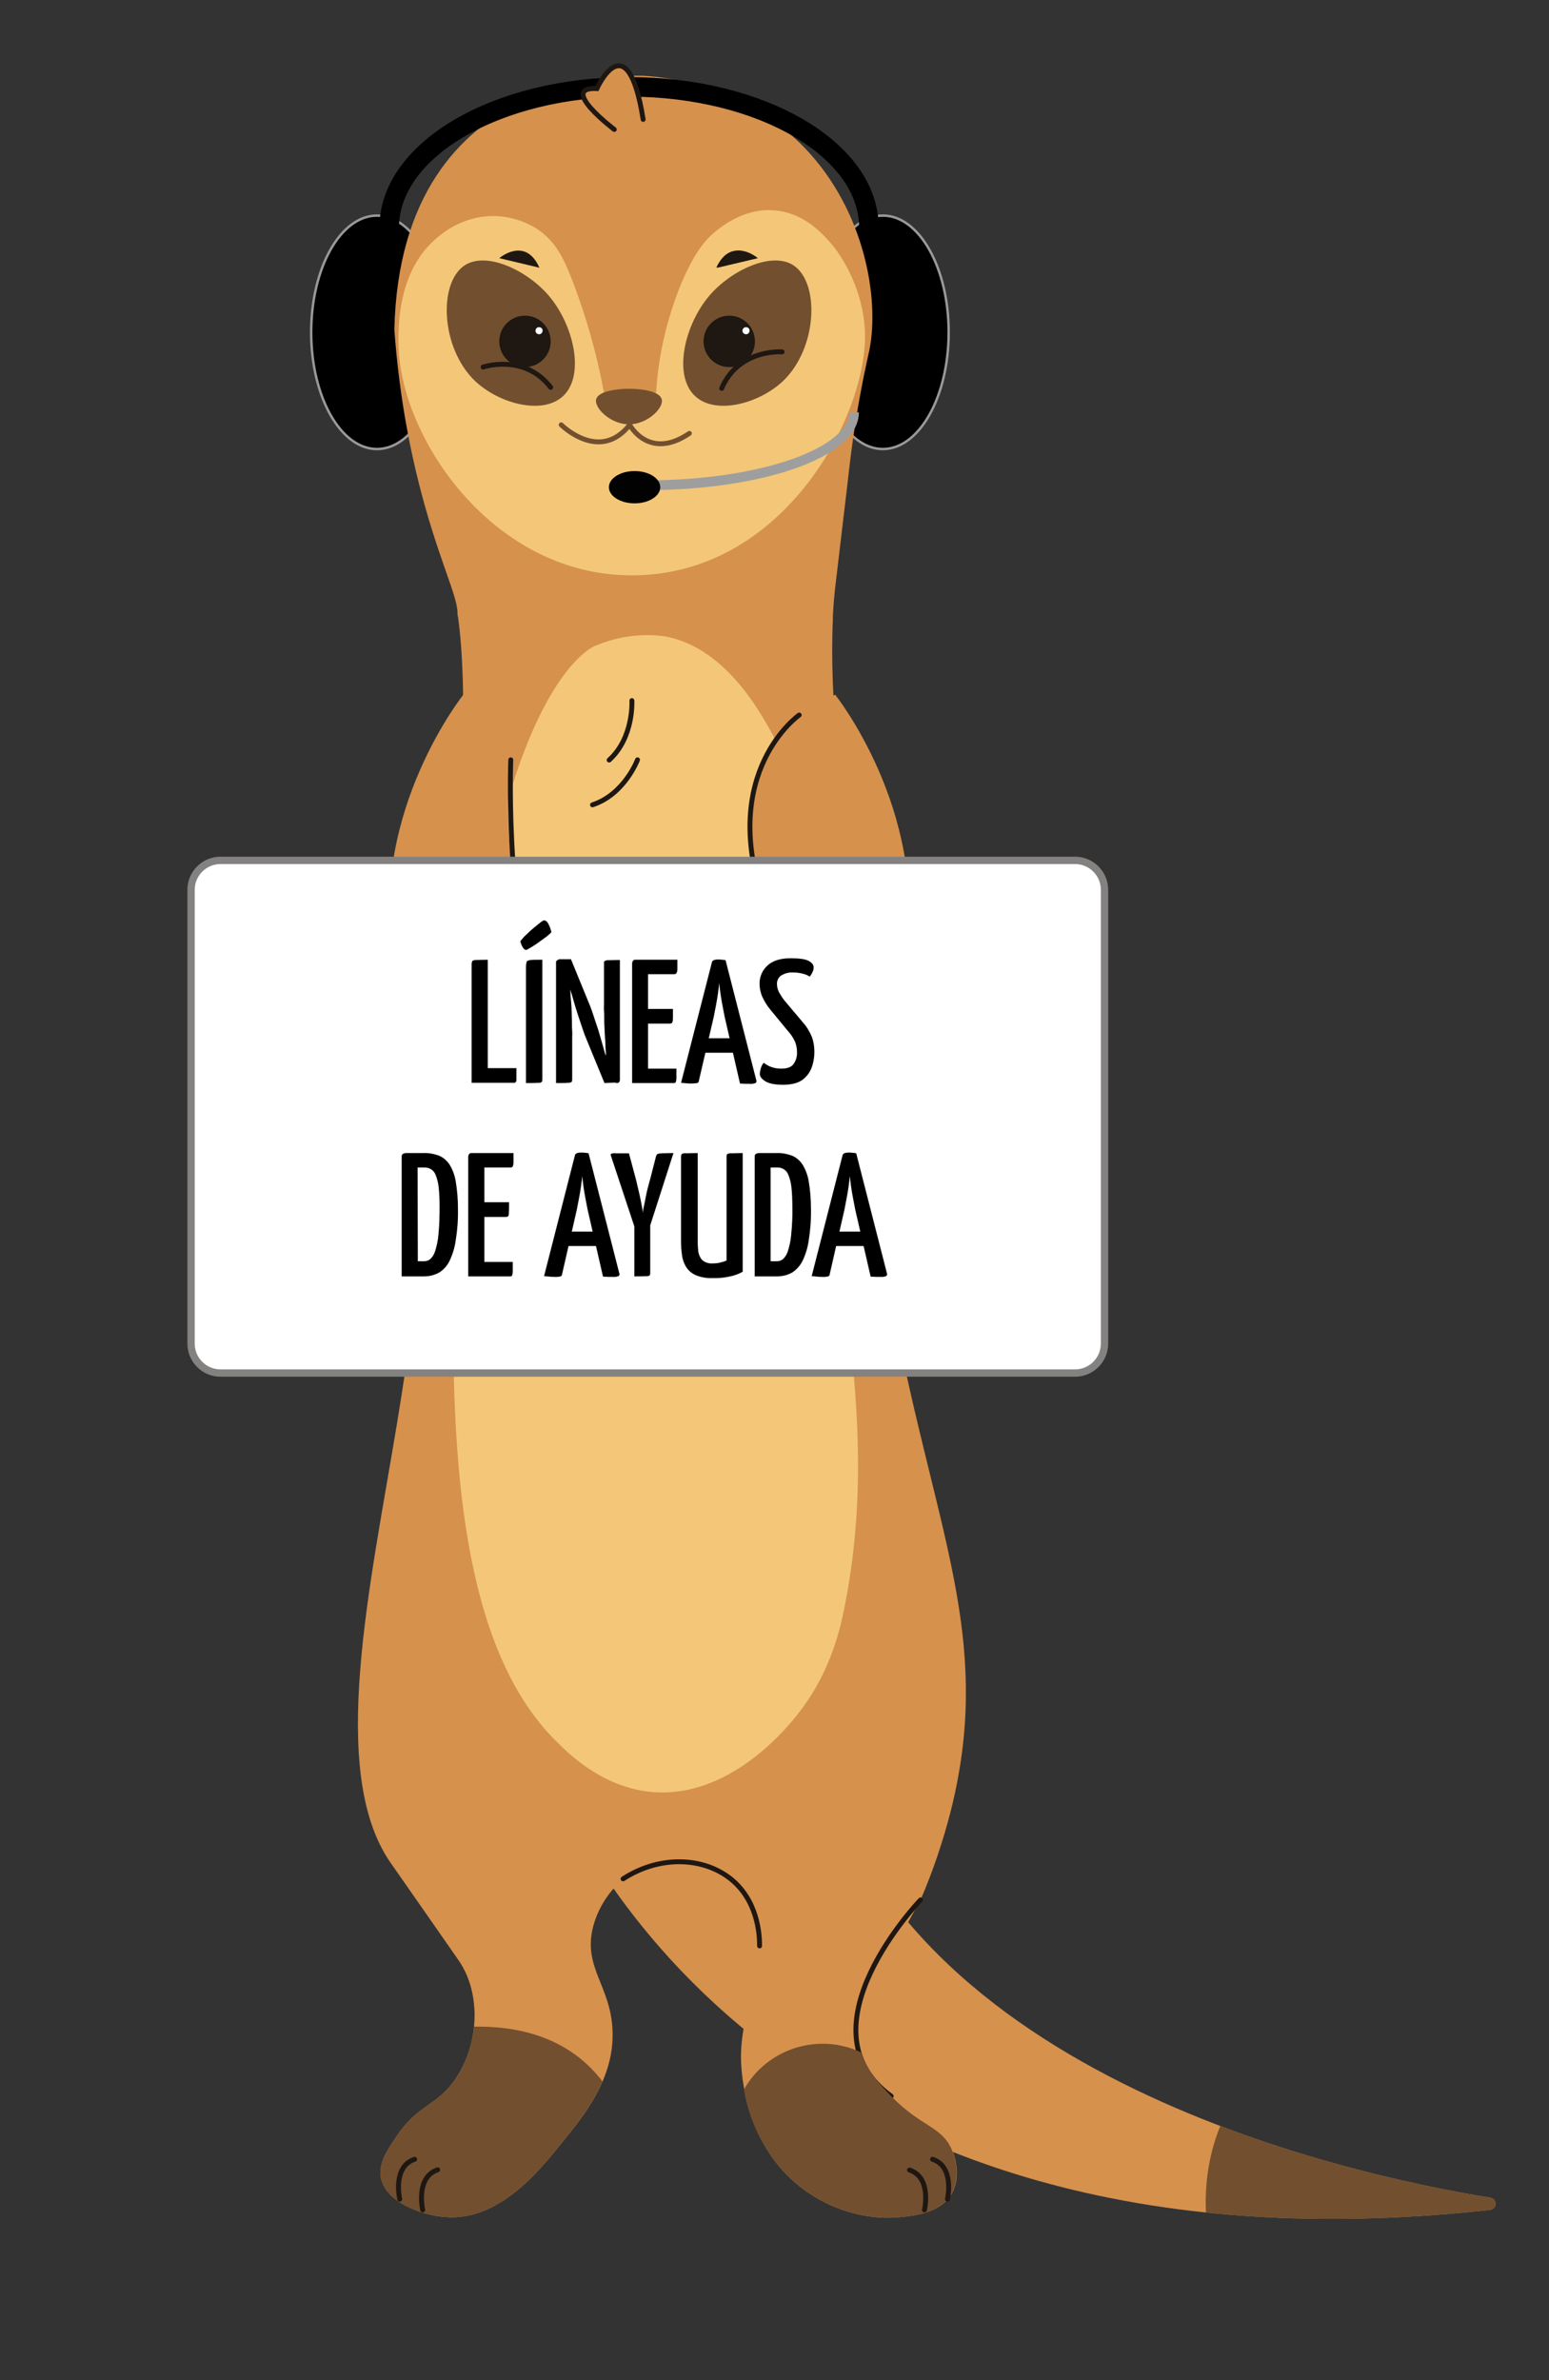 <?xml version="1.0" encoding="utf-8"?>
<!-- Generator: Adobe Illustrator 23.1.1, SVG Export Plug-In . SVG Version: 6.00 Build 0)  -->
<svg version="1.1" id="Layer_1" xmlns="http://www.w3.org/2000/svg" xmlns:xlink="http://www.w3.org/1999/xlink" x="0px" y="0px"
	 width="633.2px" height="972.7px" viewBox="0 0 633.2 972.7" style="enable-background:new 0 0 633.2 972.7;" xml:space="preserve"
	>
<rect x="0" y="0" width="633.2" height="972.7" fill="#333333" stroke="none"/>
<style type="text/css">
	.st0{fill:none;stroke:#1E1712;stroke-width:2;stroke-linecap:round;stroke-miterlimit:10;}
	.st1{stroke:#999999;stroke-miterlimit:10;}
	.st2{fill:#D6914D;}
	.st3{clip-path:url(#SVGID_2_);}
	.st4{fill:#724F2F;}
	.st5{clip-path:url(#SVGID_4_);}
	.st6{fill:#F3C777;}
	.st7{fill:none;stroke:#724F2F;stroke-width:2;stroke-linecap:round;stroke-linejoin:round;}
	.st8{clip-path:url(#SVGID_6_);}
	.st9{clip-path:url(#SVGID_8_);}
	.st10{clip-path:url(#SVGID_10_);}
	.st11{fill:none;stroke:#000000;stroke-width:8;stroke-miterlimit:10;}
	.st12{fill:#1E1712;}
	.st13{fill:#FFFFFF;}
	.st14{fill:#FFFFFF;stroke:#848281;stroke-width:3;stroke-miterlimit:10;}
	.st15{fill:none;stroke:#9E9E9E;stroke-width:4;stroke-miterlimit:10;}
	.st16{fill:#020202;}
</style>
<title>test_suricata</title>
<path class="st0" d="M159.1,137.7c-0.3-1.4-2.3-9.8-10.4-14.4c-3.7-2.1-8-3-12.2-2.6"/>
<path class="st0" d="M359.1,137.7c0.3-1.4,2.3-9.8,10.4-14.4c3.7-2.1,8-3,12.2-2.6"/>
<ellipse class="st1" cx="360.9" cy="135.8" rx="26.9" ry="47.7"/>
<ellipse class="st1" cx="154.1" cy="135.8" rx="26.9" ry="47.7"/>
<path class="st2" d="M340.4,252.4c0.2-1.5,0.1-3.9,0.9-11.4c0.6-5.3,1.8-14.9,5.2-43.9c1-9,1.8-15.5,3.2-24.5
	c2.5-15.7,4.9-25.9,5.7-29.6c4.2-21.1-2-56.9-26.2-82.3C304.6,35,272.7,31.6,263.5,31c0,0-99.7-6.5-102.3,103.7
	c1,13.6,2.7,27.2,5.2,40.7c6.1,33,14.8,54.4,18.6,66c3.1,9.6,1.4,8.7,2.4,11.3c10.8,27.7,67.4,29.4,73,29.5
	C300.3,283,338.4,267.2,340.4,252.4"/>
<path class="st2" d="M364.3,856.6c-5.2-5.5-12.2-12.7-13.4-23.2c-0.5-5-0.7-10.1,4.4-19.2c7-12.6,14-25.2,21-37.8
	c5.1-11.8,9.2-24,12.4-36.5c16.3-65.2-3.2-107.6-19.4-183.9c-20-94-6.5-105.3-23.8-223.9c-1-7-6.7-45.5-5-79.7h-0.2
	c0.1-2,0.2-3.9,0.2-5.9c0-42.2-34.3-76.5-76.5-76.5s-76.5,34.3-76.5,76.5l0,0c0,2.1,0,6.2-0.2,6.2c7.6,54.1-6.4,215.5-24.9,328.3
	c-11,67-28.4,142.9-2.9,180c2.1,3,27.8,39.8,27.9,40c6.2,8.9,6.5,18.6,6.6,21.9c0.1,9.3-2.4,18.4-7.5,26.2
	c-7.9,11.9-15.4,10.4-24.6,24.2c-3.9,5.8-7.4,11.1-6.1,17c2.1,9.4,15.8,14.9,26.4,15.7c21.8,1.7,38.4-19.1,47.2-30
	c9.5-11.7,21.7-26.6,21-46c-0.6-18.6-12.5-26.1-7.8-43.2c2.1-7.4,6.3-13.9,12.1-18.9c2.8-2.3,11-9.3,23.2-8.9s20.2,8.1,22.3,10.2
	c4,4.2,6.9,9.5,8.8,16.6c5.6,21.9-6,32.3-6.1,54.7c0,3.2,0.2,30.9,20.3,49.8c13,12.2,30.5,17.3,45.3,15.7c5.5-0.6,16-1.7,20.5-9.5
	c4.2-7.2,1-15.8,0.5-17.2C385.5,868.9,376.8,869.7,364.3,856.6"/>
<path class="st2" d="M226.2,727.7c0,0,76.2,209,382.8,175.4c1.4-0.1,2.4-1.3,2.4-2.6c-0.1-1.2-1-2.2-2.2-2.4
	c-60.6-9.8-248.6-51.4-276.6-191.4c-7.6-34.6-43-53.6-71.5-44C236.8,671,220.5,698.7,226.2,727.7"/>
<g>
	<defs>
		<path id="SVGID_1_" d="M261,662.8c-24.2,8.2-40.5,35.9-34.8,64.9c0,0,76.2,209,382.8,175.4c1.4-0.1,2.4-1.3,2.4-2.6
			c-0.1-1.2-1-2.2-2.2-2.4c-60.6-9.8-248.6-51.4-276.6-191.4c-6.3-28.5-31.4-46.5-56-46.5C271.2,660.2,266,661.1,261,662.8"/>
	</defs>
	<clipPath id="SVGID_2_">
		<use xlink:href="#SVGID_1_"  style="overflow:visible;"/>
	</clipPath>
	<g class="st3">
		<path class="st4" d="M527.9,832c0,0-71.8,45.3-9.8,140.7l115.1-70.3L527.9,832z"/>
	</g>
</g>
<g>
	<defs>
		<rect id="SVGID_3_" x="71.8" y="-25.4" width="5232.7" height="1080"/>
	</defs>
	<clipPath id="SVGID_4_">
		<use xlink:href="#SVGID_3_"  style="overflow:visible;"/>
	</clipPath>
	<g class="st5">
		<path class="st6" d="M162.9,140.8c-0.1-6.7-0.5-29.3,14.9-42.9c2.4-2.1,10.5-9.2,22.7-9.6c7-0.2,13.9,1.8,19.7,5.7
			c7,4.9,10.2,11.5,13.6,20.2c5.8,15,10.2,30.5,13.1,46.3h21.3c0.9-15.2,4.4-30.1,10.1-44.2c5.8-13.9,10.7-18.9,14.4-21.9
			c2.8-2.2,12-9.6,24.3-8.4c12.6,1.2,20.3,10.6,24.2,15.3c6.8,9.2,11.1,20.1,12.2,31.5c3.2,32.7-30.5,100.9-93.1,102.3
			C202.2,236.5,163.5,179.1,162.9,140.8"/>
		<path class="st4" d="M190,108.4c9-5.8,25.6,2.2,34.3,12.4c10.2,11.9,15.2,33,5.5,41.4c-8.6,7.4-26,2.6-35.6-6.5
			C180.1,142.2,179.1,115.5,190,108.4"/>
		<path class="st4" d="M324.3,108.4c-9-5.8-25.6,2.2-34.3,12.4c-10.2,11.9-15.2,33-5.5,41.4c8.6,7.4,26,2.6,35.6-6.5
			C334.2,142.2,335.2,115.5,324.3,108.4"/>
		<path class="st0" d="M197.5,150c0,0,16.8-5.7,27.6,8.3"/>
		<path class="st0" d="M319.7,143.8c0,0-17.7-1.4-24.7,14.9"/>
		<path class="st4" d="M243.7,163.2c-0.9,3.6,6.2,10.4,13.7,10.2c7.2-0.1,14-6.6,13.1-10.2c-0.9-3.8-10.2-4.5-14.9-4.3
			C253.9,159,244.6,159.4,243.7,163.2"/>
		<path class="st7" d="M229.4,173.6c0,0,15.7,15.7,28,0c0,0,7.8,14.8,24.4,3.5"/>
		<path class="st6" d="M242.9,264.1c9-3.9,18.9-5.4,28.7-4.1c24.8,4.5,39.1,30.5,45.5,42.6c20.6,39,22.1,159.2,28.2,221.7
			c3.6,37.4,10.2,80.6,0,132.1c-2,10.2-6.3,28.9-21,46.3c-4.2,5-26.5,31.6-56.6,29.7c-20.1-1.3-34.1-14.6-40.1-20.6
			c-39.2-38.5-43.2-116.1-42.2-188.3C188.2,298.5,237.1,266.7,242.9,264.1"/>
		<path class="st2" d="M189.4,283.9c0,0-37.7,47.2-28.9,105.3s43.3,85.6,43.3,85.6s2,52.1,30.5,59c2.5,0.8,5.2,0.6,7.6-0.5
			c15.9-7.9,0.3-69.4,0.3-69.4s-2.9-5.8-6.2-12.2c-4.3-8.5-7.5-14.9-8.1-16.1c0-0.1-0.1-0.1-0.1-0.2c-5-10-25.5-85.4-19-124.9
			c0.5-3.1,2-11-2.3-16.3c-2.4-3-6.9-5.4-10.6-7.3C193.8,285.7,191.6,284.7,189.4,283.9"/>
	</g>
</g>
<g>
	<defs>
		<path id="SVGID_5_" d="M160.5,389.2c8.9,58,43.3,85.6,43.3,85.6s2,52.2,30.5,59c2.5,0.8,5.2,0.6,7.6-0.5
			c15.9-7.9,0.3-69.4,0.3-69.4s-11.8-23.1-14.4-28.5c-6.2-13-12-33.6-9.2-66.9c0.8-1.9,16.2-40.4-5.9-67.9
			c-6.2-7.5-14.2-13.3-23.3-16.7C189.4,283.8,151.6,331.1,160.5,389.2"/>
	</defs>
	<clipPath id="SVGID_6_">
		<use xlink:href="#SVGID_5_"  style="overflow:visible;"/>
	</clipPath>
	<g class="st8">
		<path class="st4" d="M253.7,470.5c-3.3-14.7-14.5-25.3-26.2-26.2c-15.9-1.2-33.3,15-31.9,37.4c-3.8,21.5,4.7,42.2,21.1,52.1
			c14.6,8.9,30.2,5.9,34.4,4.9C255.8,516.3,256.7,493.2,253.7,470.5"/>
	</g>
</g>
<g>
	<defs>
		<rect id="SVGID_7_" x="71.8" y="-25.4" width="5232.7" height="1080"/>
	</defs>
	<clipPath id="SVGID_8_">
		<use xlink:href="#SVGID_7_"  style="overflow:visible;"/>
	</clipPath>
	<g class="st9">
		<path class="st2" d="M341.4,283.9c0,0,37.7,47.2,28.9,105.3S327,474.7,327,474.7s-2,52.1-30.5,59c-2.5,0.8-5.2,0.6-7.6-0.5
			c-15.9-7.9-0.3-69.4-0.3-69.4s11.8-23.1,14.4-28.5c6.2-13,12-33.6,9.2-66.9c-0.8-1.9-16.2-40.4,5.9-67.9
			C324.3,293,332.3,287.3,341.4,283.9"/>
	</g>
</g>
<g>
	<defs>
		<path id="SVGID_9_" d="M318.1,300.6c-22.1,27.5-6.7,66-5.9,67.9c2.8,33.3-3,53.9-9.2,66.9c-2.6,5.4-14.4,28.5-14.4,28.5
			s-15.6,61.5,0.3,69.4c2.4,1.1,5.1,1.3,7.6,0.5c28.5-6.9,30.5-59,30.5-59s34.4-27.5,43.3-85.6s-28.9-105.3-28.9-105.3
			C332.3,287.4,324.3,293.1,318.1,300.6"/>
	</defs>
	<clipPath id="SVGID_10_">
		<use xlink:href="#SVGID_9_"  style="overflow:visible;"/>
	</clipPath>
	<g class="st10">
		<path class="st4" d="M276.8,469.6c3.3-14.7,14.5-25.3,26.2-26.2c15.9-1.2,33.4,15,31.9,37.4c3.8,21.5-4.7,42.2-21.1,52.1
			c-14.6,8.9-30.2,5.9-34.4,4.9C274.7,515.4,273.8,492.3,276.8,469.6"/>
	</g>
</g>
<path class="st0" d="M208.8,310.5c0,0-3,72.9,16.3,118.1"/>
<path class="st0" d="M258.3,286.3c0,0,0.9,15.1-9.3,24.3"/>
<path class="st0" d="M260.6,310.5c0,0-5.3,14.1-18.4,18.4"/>
<path class="st0" d="M326.7,292.2c0,0-33,23.1-14.5,76.3c0,0,4.6,30.7-7.6,63.4"/>
<path class="st0" d="M254.7,767.8c15.4-10,34.2-9,45.5,1.3c10.3,9.5,10.3,23.4,10.3,26.1"/>
<path class="st11" d="M159.1,93c0-31.8,43.9-57.5,98.2-57.5"/>
<path class="st11" d="M355.2,93c0-31.8-43.9-57.5-98.2-57.5"/>
<path class="st0" d="M376.3,776.4c0,0-50.4,52.4-12,80.2"/>
<path class="st12" d="M204.1,105.5c0,0,10.6-9.1,16.4,3.9L204.1,105.5z"/>
<path class="st12" d="M309.3,105.5c0,0-10.5-9.1-16.5,3.9"/>
<path class="st12" d="M309.8,105.5c0,0-10.5-9.1-16.5,3.9L309.8,105.5z"/>
<path class="st12" d="M308.6,139.5c0,5.8-4.7,10.5-10.5,10.5c-5.8,0-10.5-4.7-10.5-10.5c0-5.8,4.7-10.5,10.5-10.5l0,0
	C303.9,129,308.6,133.7,308.6,139.5"/>
<path class="st13" d="M306.4,135.1c0,0.8-0.6,1.5-1.4,1.5c-0.8,0-1.5-0.6-1.5-1.4c0-0.8,0.6-1.5,1.4-1.5c0,0,0,0,0,0
	C305.8,133.7,306.4,134.3,306.4,135.1"/>
<path class="st12" d="M225.1,139.5c0,5.8-4.7,10.5-10.5,10.5c-5.8,0-10.5-4.7-10.5-10.5c0-5.8,4.7-10.5,10.5-10.5c0,0,0,0,0,0
	C220.4,129,225.1,133.7,225.1,139.5"/>
<path class="st13" d="M221.8,135.1c0,0.8-0.6,1.5-1.4,1.5s-1.5-0.6-1.5-1.4c0-0.8,0.6-1.5,1.4-1.5c0,0,0,0,0,0
	C221.2,133.7,221.8,134.3,221.8,135.1"/>
<path class="st4" d="M193.8,828.2c-0.8,7.5-3.2,14.6-7.3,20.9c-7.9,11.9-15.4,10.4-24.6,24.2c-3.9,5.8-7.4,11.1-6.1,17
	c2.1,9.4,15.8,14.9,26.4,15.7c21.8,1.7,38.4-19.1,47.2-30c5.8-7.2,12.6-15.6,16.9-25.4C232.2,832.1,211.2,827.9,193.8,828.2"/>
<path class="st0" d="M163.4,898.7c0,0-3.1-13.3,6.1-16.3"/>
<path class="st0" d="M172.8,903.1c0,0-3.1-13.3,6.1-16.4"/>
<path class="st4" d="M368.4,906c5.5-0.6,16-1.7,20.5-9.5c4.2-7.2,1-15.8,0.5-17.2c-4-10.5-12.7-9.8-25.2-22.8
	c-4.3-4.5-9.8-10.2-12.2-17.8c-17.5-8.2-38.4-1.6-47.9,15.2c2,11.8,7.1,22.9,14.9,32c1.3,1.5,2.6,2.9,4.1,4.3
	C336.1,902.5,353.6,907.5,368.4,906"/>
<path class="st0" d="M387.3,898.7c0,0,3.1-13.3-6.1-16.3"/>
<path class="st0" d="M377.9,903.1c0,0,3.1-13.3-6.1-16.3"/>
<path class="st2" d="M251.1,52.9c0,0-23.1-17.5-7.1-16.7c0,0,12.5-27.8,18.9,12.6L251.1,52.9z"/>
<path class="st0" d="M251.1,52.9c0,0-23.1-17.5-7.1-16.7c0,0,12.5-27.8,18.9,12.6"/>
<path class="st14" d="M90.1,351.6h349.4c6.6,0,12,5.4,12,12v185.5c0,6.6-5.4,12-12,12H90.1c-6.6,0-12-5.4-12-12V363.6
	C78.1,357,83.5,351.6,90.1,351.6z"/>
<path d="M192.8,442.6V394c0-0.5,0.1-0.9,0.3-1.3c0.2-0.2,0.8-0.4,1.7-0.4s2.5-0.1,4.6-0.1v44.3h11.7v4.8c0,0.4-0.1,0.8-0.4,1
	c-0.3,0.2-0.6,0.3-0.9,0.2H192.8z"/>
<path d="M215.2,388.2c-0.6,0-1.1-0.4-1.4-0.9c-0.5-0.8-0.9-1.7-1.1-2.7c0.8-1,1.7-2,2.7-2.9c1-1,2-1.9,3-2.7s1.9-1.6,2.6-2.1
	c0.4-0.3,0.8-0.6,1.3-0.8c0.8,0,1.4,0.5,2,1.7c0.5,1,0.9,2.1,1.1,3.2c-0.6,0.6-1.2,1.1-1.8,1.6c-0.9,0.7-1.9,1.4-3,2.2
	s-2.1,1.5-3.1,2.1C216.6,387.4,215.9,387.8,215.2,388.2z M215,442.6v-47.5c0-0.7,0.1-1.4,0.3-2.1c0.2-0.4,0.8-0.6,1.7-0.7
	s2.5-0.1,4.7-0.1v49.1c0,0.3-0.1,0.7-0.3,0.9c-0.5,0.3-1.1,0.4-1.7,0.3C218.8,442.6,217.2,442.6,215,442.6L215,442.6z"/>
<path d="M227.3,442.6v-49.1c-0.1-0.6,0.3-1.2,1-1.3c0.1,0,0.2,0,0.3,0l5.3,1.3l-0.9,9.6c0.1,0.8,0.2,1.7,0.2,2.9s0.2,2.4,0.3,3.8
	s0.2,2.8,0.2,4.1s0.1,2.7,0.1,4s0,2.5,0.1,3.5s0,1.9,0,2.5v17.4c0,0.3-0.1,0.7-0.3,0.9c-0.5,0.2-1.1,0.4-1.6,0.3
	C231.1,442.6,229.5,442.6,227.3,442.6z M247.1,442.6l-8.1-19.7c-0.3-0.9-0.7-2-1.2-3.5s-1-3-1.6-4.8s-1.1-3.5-1.6-5.2
	s-0.9-3.3-1.4-4.8s-0.9-3-1.4-4.8l-3.8-3.9l0.4-3.9h5l7.9,19.3c0.4,1,0.8,2.2,1.3,3.7s1,3.1,1.6,4.8s1,3.4,1.5,5s0.9,3.2,1.3,4.6
	s0.9,2.9,1.3,4.6l4,4.5l-0.6,3.9L247.1,442.6z M252.1,442.6l-5.3-1.3l0.9-10.9c-0.1-0.9-0.2-1.9-0.2-3s-0.1-2.3-0.2-3.6
	s-0.1-2.5-0.2-3.9s-0.1-2.5-0.1-3.7s0-2.3-0.1-3.3s0-1.8,0-2.5v-16.8c-0.1-0.3,0.1-0.7,0.3-0.9c0.5-0.2,1.1-0.4,1.7-0.3
	c0.9,0,2.4-0.1,4.5-0.1v49.1C253.3,442.2,252.9,442.6,252.1,442.6L252.1,442.6z"/>
<path d="M258.4,442.6v-49.1c0.2-0.9,0.6-1.3,1.2-1.3h17.3c0,1.8,0,3.1,0,3.9c0,0.6-0.1,1.1-0.4,1.6c-0.2,0.3-0.6,0.4-0.9,0.4h-10.7
	v38.6h11.6c0,1.8,0,3.2,0,4c0,0.5-0.1,1.1-0.3,1.6c-0.2,0.2-0.6,0.4-0.9,0.3L258.4,442.6z M259.1,418.3v-6h16c0,2.5,0,4.1-0.1,4.9
	s-0.5,1.1-1.1,1.1L259.1,418.3z"/>
<path d="M282.5,442.8c-0.4,0-1,0-1.8-0.1s-1.6-0.1-2.3-0.2l12.6-49.2c0.1-0.8,1-1.2,2.5-1.2c0.6,0,1.1,0,1.7,0.1
	c0.5,0,0.9,0.1,1.4,0.2l12.6,49.2c0.1,0.4,0,0.8-0.4,1c-0.8,0.3-1.6,0.4-2.5,0.3h-1.6l-2.2-0.1l-6.3-27.4c-0.3-1.5-0.6-3-0.9-4.7
	s-0.6-3.2-0.8-4.8s-0.4-3-0.5-4.2c-0.1,1.2-0.3,2.7-0.5,4.2s-0.5,3.2-0.8,4.8s-0.6,3.2-0.9,4.7l-6.1,26.2c0,0.4-0.2,0.8-0.6,1
	C284.1,442.7,283.3,442.8,282.5,442.8z M286,430.2v-5.9h16.9v5.9H286z"/>
<path d="M320,443.3c-3.2,0-5.6-0.5-7.1-1.4s-2.3-2-2.3-3c0-0.8,0.2-1.6,0.4-2.3c0.2-0.8,0.6-1.6,1.2-2.3c0.9,0.7,1.9,1.3,3,1.7
	c1.3,0.5,2.8,0.7,4.2,0.7c2.4,0,4.1-0.6,5-1.9c1-1.4,1.5-3.2,1.4-4.9c0-1.5-0.3-2.9-0.8-4.2c-0.8-1.7-1.8-3.2-3.1-4.6l-7-8.5
	c-1.4-1.7-2.5-3.5-3.4-5.5c-0.6-1.6-1-3.2-1-4.9c-0.1-2.9,1.1-5.7,3.2-7.6c2.1-2,5.3-3,9.4-3c3.5,0,5.9,0.3,7.3,1
	c1.4,0.7,2.2,1.6,2.2,2.7c0,0.6-0.1,1.2-0.4,1.8c-0.3,0.7-0.7,1.4-1.2,2c-0.8-0.5-1.6-0.9-2.5-1.1c-1.4-0.4-2.8-0.6-4.2-0.6
	c-1.7-0.1-3.4,0.3-4.9,1.2c-1.1,0.7-1.8,2-1.8,3.4c0,1.2,0.3,2.4,0.8,3.4c0.7,1.2,1.4,2.4,2.3,3.5l7.5,8.9c1.6,1.8,2.8,3.8,3.7,6
	c0.7,1.9,1,4,1,6c0,2.3-0.4,4.6-1.2,6.7c-0.8,2-2.2,3.8-4,5C325.9,442.7,323.3,443.3,320,443.3z"/>
<path d="M164.2,521.6v-49c0-0.4,0.1-0.7,0.4-1c0.5-0.3,1-0.4,1.5-0.4h7c2.1-0.1,4.2,0.3,6.2,1c1.8,0.7,3.3,2,4.4,3.6
	c1.3,2.1,2.2,4.5,2.6,7c0.6,3.6,0.9,7.3,0.9,11c0.1,4.4-0.2,8.7-0.9,13c-0.4,3-1.3,5.9-2.6,8.6c-1,2-2.5,3.6-4.3,4.7
	c-1.9,1-3.9,1.5-6.1,1.5L164.2,521.6z M170.8,515.4h2.7c0.8,0,1.7-0.3,2.3-0.8c0.9-0.8,1.6-1.9,2-3.1c0.7-2.2,1.2-4.4,1.4-6.7
	c0.4-3.9,0.5-7.8,0.5-11.7c0-2.7-0.1-5.4-0.4-8.1c-0.2-1.7-0.6-3.3-1.2-4.8c-0.7-2-2.6-3.2-4.7-3.1h-2.7L170.8,515.4z"/>
<path d="M191.4,521.6v-49.1c0.2-0.9,0.6-1.3,1.2-1.3h17.3c0,1.8,0,3.1,0,3.9c0,0.6-0.1,1.1-0.3,1.6c-0.2,0.3-0.5,0.4-0.9,0.4H198
	v38.6h11.6c0,1.8,0,3.2,0,4c0,0.5-0.1,1.1-0.3,1.6c-0.2,0.2-0.6,0.4-0.9,0.3L191.4,521.6z M192.1,497.3v-6h16c0,1.6,0,3.3-0.1,4.9
	c-0.1,0.8-0.4,1.1-1.1,1.1L192.1,497.3z"/>
<path d="M226.5,521.8c-0.4,0-1,0-1.8-0.1s-1.6-0.1-2.3-0.2l12.6-49.3c0.1-0.8,1-1.2,2.5-1.2c0.6,0,1.1,0,1.7,0.1
	c0.5,0,0.9,0.1,1.4,0.2l12.6,49.2c0.1,0.4,0,0.8-0.4,1c-0.8,0.3-1.6,0.4-2.5,0.3h-1.6l-2.2-0.1l-6.3-27.4c-0.3-1.5-0.6-3-0.9-4.7
	s-0.6-3.2-0.8-4.8s-0.4-3-0.5-4.2c-0.1,1.2-0.3,2.7-0.5,4.2s-0.5,3.2-0.8,4.8s-0.6,3.2-0.9,4.7l-6,26.3c0,0.4-0.2,0.8-0.6,1
	C228.2,521.8,227.3,521.9,226.5,521.8z M230,509.2v-5.9h16.9v5.9H230z"/>
<path d="M264.4,505.1h-3.8l-10.9-32.9c-0.1-0.3-0.1-0.6,0.1-0.7c0.6-0.2,1.3-0.3,1.9-0.2c1.1,0,2.9,0,5.4,0l2.6,9.7
	c0.3,1.1,0.6,2.3,0.9,3.7s0.7,2.8,1,4.3s0.6,2.8,0.8,4c0.2,0.9,0.3,1.8,0.3,2.7c0.1-0.6,0.2-1.5,0.5-2.7s0.5-2.5,0.8-4
	s0.6-2.9,1-4.3s0.7-2.6,1-3.7l2.2-8.6c0.1-0.3,0.3-0.6,0.5-0.8c0.6-0.2,1.2-0.3,1.8-0.3c1,0,2.5-0.1,4.8-0.1L264.4,505.1z
	 M259.3,521.6v-25.2h6.5v23.9c0,0.3-0.1,0.6-0.2,0.9c-0.5,0.3-1.1,0.4-1.6,0.3C263.1,521.6,261.5,521.6,259.3,521.6L259.3,521.6z"/>
<path d="M291.3,522.3c-2.4,0.1-4.7-0.3-6.9-1.2c-1.6-0.7-2.9-1.8-3.9-3.3c-0.9-1.5-1.5-3.1-1.7-4.8c-0.3-1.9-0.4-3.9-0.4-5.8v-34.7
	c0-0.3,0.1-0.7,0.3-0.9c0.5-0.3,1.1-0.4,1.7-0.3c0.9,0,2.5-0.1,4.8-0.1v36.2c0,1.2,0.1,2.5,0.2,3.7c0.1,1,0.4,1.9,0.9,2.8
	c0.4,0.8,1.1,1.4,1.9,1.8c1,0.5,2.1,0.7,3.2,0.6c1.1,0,2.2-0.1,3.2-0.4c0.8-0.2,1.6-0.4,2.4-0.8v-42.6c0-0.3,0.1-0.7,0.3-0.9
	c0.5-0.2,1.1-0.4,1.7-0.3c0.9,0,2.5-0.1,4.6-0.1v48.5c-1.4,0.8-3,1.4-4.6,1.8C296.4,522.1,293.9,522.4,291.3,522.3z"/>
<path d="M308.5,521.6v-49c0-0.4,0.1-0.7,0.4-1c0.5-0.3,1-0.4,1.5-0.4h7c2.1-0.1,4.2,0.3,6.2,1c1.8,0.7,3.3,2,4.4,3.6
	c1.3,2.1,2.2,4.5,2.6,7c0.6,3.6,0.9,7.3,0.9,11c0.1,4.4-0.2,8.7-0.9,13c-0.4,3-1.3,5.9-2.6,8.6c-1,1.9-2.5,3.6-4.3,4.7
	c-1.9,1-3.9,1.5-6,1.5L308.5,521.6z M315,515.4h2.7c0.8,0,1.7-0.3,2.3-0.8c0.9-0.8,1.6-1.9,2-3.1c0.7-2.2,1.2-4.4,1.4-6.7
	c0.4-3.9,0.6-7.8,0.5-11.7c0-2.7-0.1-5.4-0.4-8.1c-0.2-1.7-0.6-3.3-1.2-4.8c-0.7-2-2.6-3.2-4.7-3.1H315L315,515.4z"/>
<path d="M335.9,521.8c-0.4,0-1,0-1.8-0.1s-1.6-0.1-2.3-0.2l12.6-49.3c0.1-0.8,1-1.2,2.5-1.2c0.6,0,1.1,0,1.7,0.1
	c0.5,0,0.9,0.1,1.4,0.2l12.6,49.2c0.1,0.4,0,0.8-0.4,1c-0.8,0.3-1.6,0.4-2.5,0.3h-1.6l-2.2-0.1l-6.3-27.4c-0.3-1.5-0.6-3-0.9-4.7
	s-0.6-3.2-0.8-4.8s-0.4-3-0.5-4.2c-0.1,1.2-0.3,2.7-0.5,4.2s-0.5,3.2-0.8,4.8s-0.6,3.2-0.9,4.7l-6,26.3c0,0.4-0.2,0.8-0.6,1
	C337.6,521.8,336.8,521.9,335.9,521.8z M339.5,509.2v-5.9h16.9v5.9H339.5z"/>
<path class="st15" d="M349.1,168.5c0,16.5-38,29.8-85,29.8"/>
<ellipse class="st16" cx="259.4" cy="199.1" rx="10.5" ry="6.6"/>
</svg>

